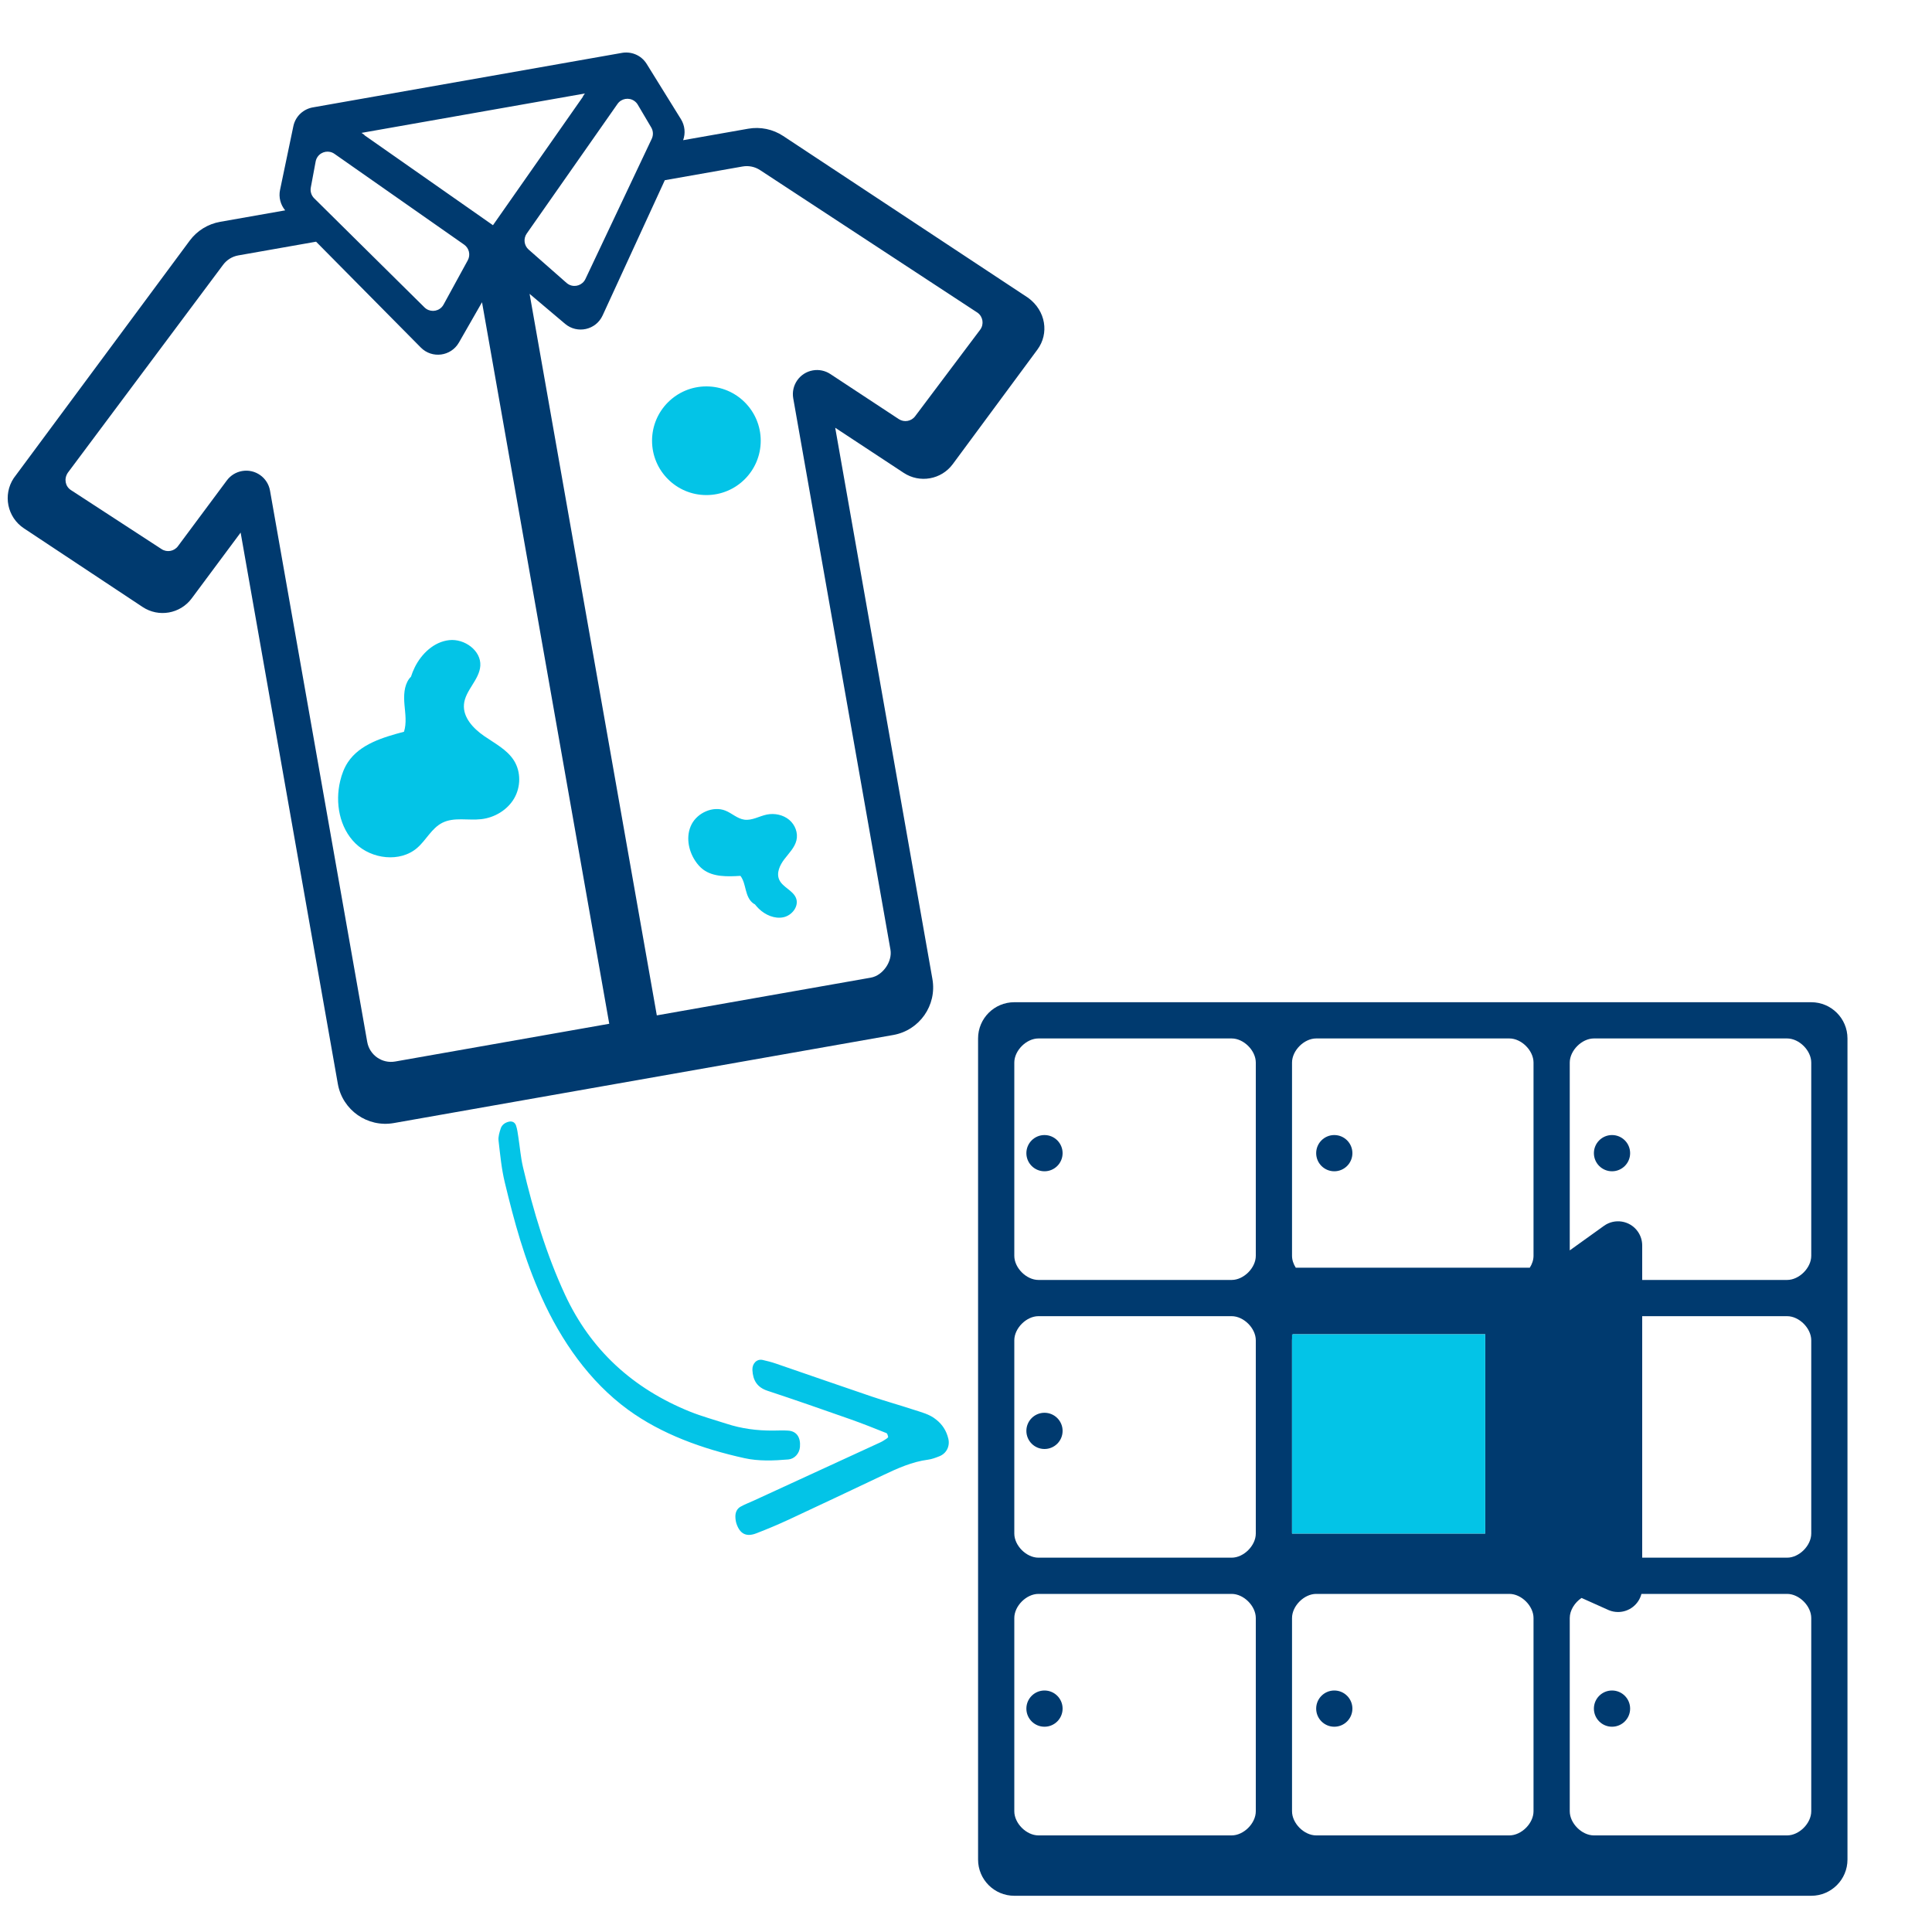 <svg xmlns="http://www.w3.org/2000/svg" width="160" height="160" viewBox="0 0 160 160">
  <g fill="none" fill-rule="evenodd">
    <g transform="translate(81 83)">
      <path fill="#003A6F" fill-rule="nonzero" d="M45.689,21.987 C45.883,21.685 46,21.342 46,21 C46,20 46,6 46,5 C46,4 45,3 44,3 C43,3 29,3 28,3 C27,3 26,4 26,5 C26,6 26,20 26,21 C26,21.342 26.117,21.685 26.311,21.987 L45.689,21.987 Z M55,23 L67,23 C68,23 69,22 69,21 C69,20 69,6 69,5 C69,4 68,3 67,3 C66,3 52,3 51,3 C50,3 49,4 49,5 L49,20.552 L51.834,18.518 C52.731,17.874 53.981,18.08 54.625,18.977 C54.869,19.317 55,19.725 55,20.143 L55,23 Z M26,44 L42,44 L42,27.5 L26.08,27.5 C26.028,27.663 26,27.832 26,28 L26,44 Z M55,26 L55,46 L67,46 C68,46 69,45 69,44 C69,43 69,29 69,28 C69,27 68,26 67,26 L55,26 Z M54.937,49 C54.715,49.863 53.932,50.5 53,50.5 C52.736,50.5 52.475,50.448 52.231,50.346 L49.977,49.335 C49.415,49.712 49,50.356 49,51 C49,52 49,66 49,67 C49,68 50,69 51,69 C52,69 66,69 67,69 C68,69 69,68 69,67 C69,66 69,52 69,51 C69,50 68,49 67,49 L54.937,49 Z M3,0 L69,0 C70.657,0 72,1.343 72,3 L72,71 C72,72.657 70.657,74 69,74 L3,74 C1.343,74 2.22044605e-16,72.657 0,71 L0,3 C-2.22044605e-16,1.343 1.343,0 3,0 Z M5,3 C4,3 3,4 3,5 C3,6 3,20 3,21 C3,22 4,23 5,23 C6,23 20,23 21,23 C22,23 23,22 23,21 C23,20 23,6 23,5 C23,4 22,3 21,3 C20,3 6,3 5,3 Z M5,26 C4,26 3,27 3,28 C3,29 3,43 3,44 C3,45 4,46 5,46 C6,46 20,46 21,46 C22,46 23,45 23,44 C23,43 23,29 23,28 C23,27 22,26 21,26 C20,26 6,26 5,26 Z M5,49 C4,49 3,50 3,51 C3,52 3,66 3,67 C3,68 4,69 5,69 C6,69 20,69 21,69 C22,69 23,68 23,67 C23,66 23,52 23,51 C23,50 22,49 21,49 C20,49 6,49 5,49 Z M28,49 C27,49 26,50 26,51 C26,52 26,66 26,67 C26,68 27,69 28,69 C29,69 43,69 44,69 C45,69 46,68 46,67 C46,66 46,52 46,51 C46,50 45,49 44,49 C43,49 29,49 28,49 Z M5.5,14 C4.672,14 4,13.328 4,12.5 C4,11.672 4.672,11 5.5,11 C6.328,11 7,11.672 7,12.5 C7,13.328 6.328,14 5.5,14 Z M5.5,37 C4.672,37 4,36.328 4,35.5 C4,34.672 4.672,34 5.5,34 C6.328,34 7,34.672 7,35.5 C7,36.328 6.328,37 5.5,37 Z M5.5,60 C4.672,60 4,59.328 4,58.5 C4,57.672 4.672,57 5.5,57 C6.328,57 7,57.672 7,58.5 C7,59.328 6.328,60 5.5,60 Z M29.5,37.143 C28.672,37.143 28,36.471 28,35.643 C28,34.814 28.672,34.143 29.5,34.143 C30.328,34.143 31,34.814 31,35.643 C31,36.471 30.328,37.143 29.5,37.143 Z M29.5,60 C28.672,60 28,59.328 28,58.5 C28,57.672 28.672,57 29.5,57 C30.328,57 31,57.672 31,58.5 C31,59.328 30.328,60 29.5,60 Z M52.5,14 C51.672,14 51,13.328 51,12.5 C51,11.672 51.672,11 52.5,11 C53.328,11 54,11.672 54,12.5 C54,13.328 53.328,14 52.5,14 Z M52.5,60 C51.672,60 51,59.328 51,58.5 C51,57.672 51.672,57 52.5,57 C53.328,57 54,57.672 54,58.5 C54,59.328 53.328,60 52.5,60 Z M29.5,14 C28.672,14 28,13.328 28,12.5 C28,11.672 28.672,11 29.5,11 C30.328,11 31,11.672 31,12.5 C31,13.328 30.328,14 29.5,14 Z"/>
      <rect width="16" height="16.5" x="26" y="27.5" fill="#03C4E7"/>
    </g>
    <path fill="#003A6F" fill-rule="nonzero" d="M48,85 L66,85 C67,85 68,84 68,83 L68,36.64 C68,35.535 68.895,34.64 70,34.64 C70.511,34.64 71.002,34.835 71.373,35.186 L76.311,39.85 C76.698,40.214 77.302,40.213 77.687,39.848 L84.236,33.726 C84.636,33.346 84.652,32.713 84.272,32.312 C84.264,32.304 79.033,27.382 68.579,17.548 C68.207,17.196 67.715,17 67.203,17 L60.663,17 L53.644,27.138 C52.892,28.226 51.31,28.296 50.464,27.28 L48,24.324 L48,85 Z M44,85 L44,24.324 L41.536,27.28 C40.69,28.296 39.108,28.226 38.356,27.138 L31.337,17 L24.797,17 C24.285,17 23.793,17.196 23.421,17.548 L7.765,32.275 C7.348,32.713 7.364,33.346 7.764,33.726 L14.313,39.848 C14.698,40.213 15.302,40.214 15.689,39.85 L20.627,35.186 C20.998,34.835 21.489,34.64 22,34.64 C23.105,34.64 24,35.535 24,36.64 L24,83 C24,84.105 24.895,85 26,85 L44,85 Z M36.828,9 L36.8,9 L46,18.2 L55.2,9 L55.172,9 L55.392,8.779 L36.608,8.779 L36.828,9 Z M33.055,6 L58.945,6 C59.738,5.981 60.526,6.431 60.857,7.257 L62.857,12.257 C63.086,12.829 63.037,13.472 62.732,14 L68.203,14 C69.227,14 70.211,14.392 70.954,15.096 L88.61,31.823 C89.863,33.136 89.815,35.035 88.613,36.176 L80.064,44.298 C78.909,45.395 77.097,45.398 75.938,44.304 L71,39.64 L71,86 C71,88.209 69.209,90 67,90 L25,90 C22.791,90 21,88.209 21,86 L21,39.64 L16.062,44.304 C14.903,45.398 13.091,45.395 11.936,44.298 L3.387,36.176 C2.185,35.035 2.137,33.136 3.278,31.935 C3.315,31.897 9.237,26.284 21.046,15.096 C21.789,14.392 22.773,14 23.797,14 L29.268,14 C28.963,13.472 28.914,12.829 29.143,12.257 L31.143,7.257 C31.474,6.431 32.262,5.981 33.055,6 Z M32.455,10.454 L31.686,12.504 C31.57,12.814 31.615,13.162 31.806,13.433 L39.233,23.917 C39.552,24.367 40.176,24.474 40.627,24.155 C40.703,24.101 40.771,24.036 40.829,23.963 L43.441,20.699 C43.759,20.301 43.727,19.727 43.367,19.367 L34.098,10.098 C33.708,9.708 33.074,9.708 32.684,10.098 C32.583,10.199 32.505,10.32 32.455,10.454 Z M59.545,10.454 C59.495,10.32 59.417,10.199 59.316,10.098 C58.926,9.708 58.292,9.708 57.902,10.098 L48.633,19.367 C48.273,19.727 48.241,20.301 48.559,20.699 L51.171,23.963 C51.229,24.036 51.297,24.101 51.373,24.155 C51.824,24.474 52.448,24.367 52.767,23.917 L60.194,13.433 C60.385,13.162 60.43,12.814 60.314,12.504 L59.545,10.454 Z" transform="rotate(-10 45.993 48)"/>
    <path fill="#03C4E7" d="M76.037,94.465 C76.613,94.16 77.229,94.068 77.887,94.191 C78.51,94.306 78.944,94.825 78.914,95.465 C78.899,95.793 78.881,96.132 78.789,96.439 C78.41,97.712 78.418,99.035 78.449,100.366 C78.515,103.221 78.586,106.076 78.632,108.93 C78.649,109.925 78.629,110.92 78.578,111.909 C78.532,112.796 78.069,113.163 77.183,113.081 C76.995,113.063 76.802,113.006 76.623,112.932 C76.301,112.798 76.062,112.553 76.031,112.191 C75.995,111.794 76.021,111.396 76.016,110.998 C75.97,107.149 75.924,103.3 75.874,99.451 C75.872,99.254 75.834,99.054 75.803,98.857 C75.792,98.793 75.756,98.686 75.722,98.68 C75.606,98.661 75.439,98.625 75.375,98.688 C74.605,99.437 73.834,100.187 73.095,100.969 C71.439,102.721 69.788,104.477 68.165,106.262 C67.568,106.918 66.898,107.012 66.091,106.7 C65.591,106.506 65.382,105.983 65.674,105.587 C65.901,105.28 66.14,104.981 66.398,104.703 C68.299,102.659 70.213,100.628 72.107,98.576 C72.924,97.691 73.693,96.757 74.503,95.864 C74.969,95.349 75.397,94.782 76.037,94.465 Z M53.497,120.199 C49.984,120.214 46.873,119.724 43.546,119.112 C42.421,118.906 41.295,118.527 40.174,118.175 C39.881,118.084 39.589,117.833 39.331,117.598 C39.105,117.393 39.04,117.078 39.097,116.774 C39.158,116.449 39.379,116.326 39.633,116.348 C39.943,116.374 40.258,116.473 40.57,116.558 C41.383,116.777 42.194,117.066 43.007,117.221 C46.713,117.926 50.412,118.395 54.074,118.339 C59.119,118.263 63.458,116.373 67.123,112.838 C67.887,112.1 68.575,111.254 69.295,110.455 C70.151,109.507 70.84,108.398 71.381,107.147 C71.542,106.774 71.693,106.391 71.878,106.039 C72.204,105.42 72.804,105.305 73.513,105.694 C73.99,105.955 74.237,106.506 74.068,106.995 C73.661,108.171 73.196,109.315 72.505,110.253 C70.353,113.173 67.849,115.751 64.921,117.437 C61.447,119.438 57.38,120.181 53.497,120.199 Z" transform="rotate(66 58.997 107.169)"/>
    <path fill="#03C4E7" d="M63,36.5 C63,38.985 60.985,41 58.5,41 C56.015,41 54,38.985 54,36.5 C54,34.015 56.015,32 58.5,32 C60.985,32 63,34.015 63,36.5 Z M42.566,62.987 C43.152,63.922 43.134,65.176 42.576,66.128 C42.017,67.08 40.963,67.715 39.854,67.84 C38.774,67.963 37.604,67.651 36.635,68.138 C35.747,68.584 35.297,69.574 34.547,70.222 C33.134,71.444 30.77,71.156 29.438,69.849 C28.106,68.541 27.741,66.483 28.172,64.68 C28.302,64.13 28.502,63.591 28.816,63.118 C29.808,61.629 31.711,61.06 33.457,60.6 C33.683,59.888 33.563,59.121 33.498,58.377 C33.434,57.633 33.445,56.828 33.88,56.218 C33.926,56.156 33.979,56.099 34.035,56.044 C34.12,55.776 34.224,55.514 34.35,55.261 C34.907,54.136 35.939,53.149 37.204,53.013 C38.469,52.876 39.851,53.878 39.778,55.128 C39.709,56.298 38.518,57.172 38.423,58.341 C38.333,59.41 39.187,60.324 40.078,60.943 C40.967,61.561 41.992,62.075 42.566,62.987 Z M65.957,69.595 C65.812,70.192 65.338,70.656 64.959,71.152 C64.58,71.647 64.278,72.296 64.534,72.859 C64.814,73.474 65.649,73.732 65.914,74.353 C66.197,75.016 65.615,75.807 64.881,75.963 C64.146,76.118 63.378,75.77 62.848,75.262 C62.73,75.148 62.621,75.025 62.52,74.895 C62.479,74.876 62.438,74.855 62.402,74.829 C62.039,74.577 61.878,74.144 61.77,73.73 C61.662,73.316 61.582,72.879 61.319,72.535 C60.25,72.601 59.076,72.638 58.232,72.011 C57.966,71.812 57.75,71.557 57.57,71.283 C56.981,70.385 56.788,69.205 57.281,68.256 C57.774,67.309 59.043,66.725 60.07,67.13 C60.614,67.345 61.058,67.8 61.643,67.881 C62.278,67.969 62.874,67.589 63.503,67.459 C64.148,67.327 64.86,67.479 65.357,67.894 C65.852,68.307 66.107,68.983 65.957,69.595 Z"/>
  </g>
</svg>

